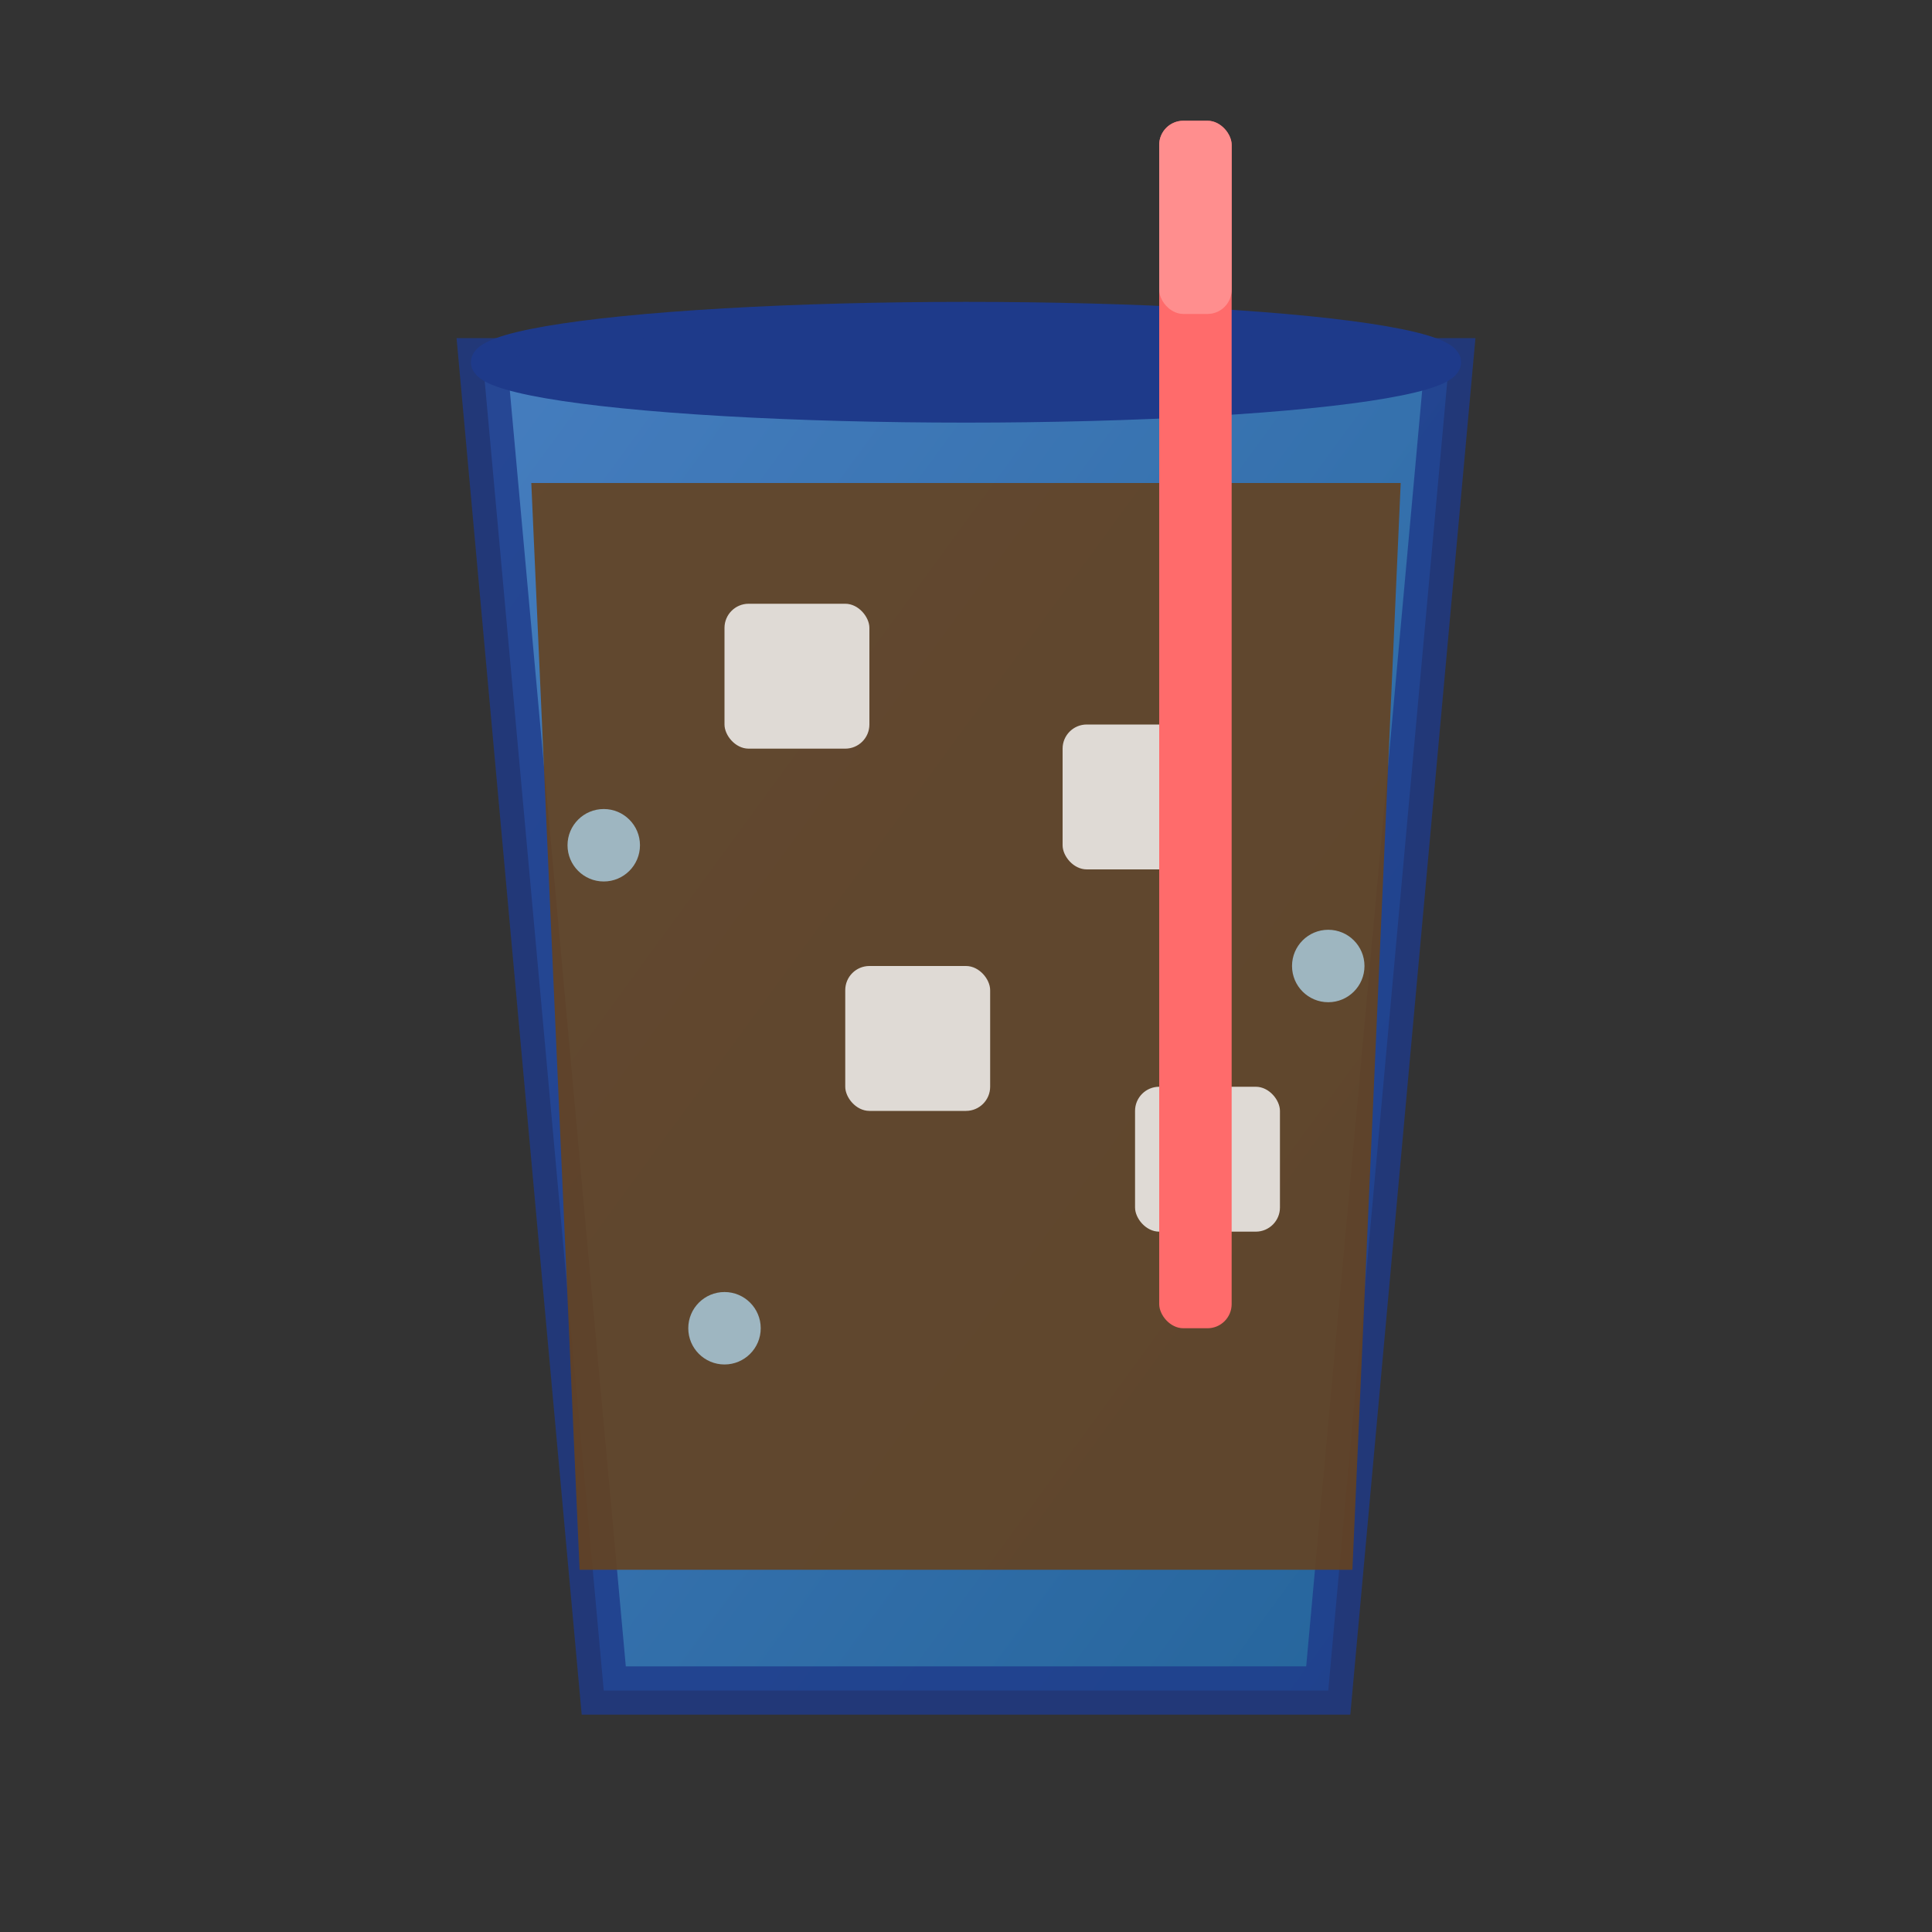<svg xmlns="http://www.w3.org/2000/svg" viewBox="0 0 80 80" width="80" height="80">
  <rect x="0" y="0" width="80" height="80" fill="#333333" stroke="none"/>
  <!-- Cold brew icon -->
  <defs>
    <linearGradient id="coldBrewGradient" x1="0%" y1="0%" x2="100%" y2="100%">
      <stop offset="0%" style="stop-color:#4A90E2;stop-opacity:1" />
      <stop offset="100%" style="stop-color:#2171B5;stop-opacity:1" />
    </linearGradient>
  </defs>
  
  <!-- Glass -->
  <path d="M20 15 L25 70 L55 70 L60 15 Z" fill="url(#coldBrewGradient)" stroke="#1E3A8A" stroke-width="2" opacity="0.8"/>
  
  <!-- Glass rim -->
  <ellipse cx="40" cy="15" rx="20" ry="2" fill="#1E3A8A" stroke="#1E3A8A" stroke-width="1"/>
  
  <!-- Cold brew liquid -->
  <path d="M22 20 L24 65 L56 65 L58 20 Z" fill="#654321" opacity="0.9"/>
  
  <!-- Ice cubes -->
  <rect x="30" y="25" width="6" height="6" fill="white" opacity="0.8" rx="1"/>
  <rect x="44" y="30" width="6" height="6" fill="white" opacity="0.8" rx="1"/>
  <rect x="35" y="40" width="6" height="6" fill="white" opacity="0.8" rx="1"/>
  <rect x="47" y="45" width="6" height="6" fill="white" opacity="0.8" rx="1"/>
  
  <!-- Straw -->
  <rect x="48" y="5" width="3" height="50" fill="#FF6B6B" rx="1"/>
  <rect x="48" y="5" width="3" height="8" fill="#FF8E8E" rx="1"/>
  
  <!-- Condensation drops -->
  <circle cx="25" cy="35" r="1.5" fill="#B8E6FF" opacity="0.7"/>
  <circle cx="55" cy="40" r="1.5" fill="#B8E6FF" opacity="0.7"/>
  <circle cx="30" cy="55" r="1.5" fill="#B8E6FF" opacity="0.7"/>
</svg> 